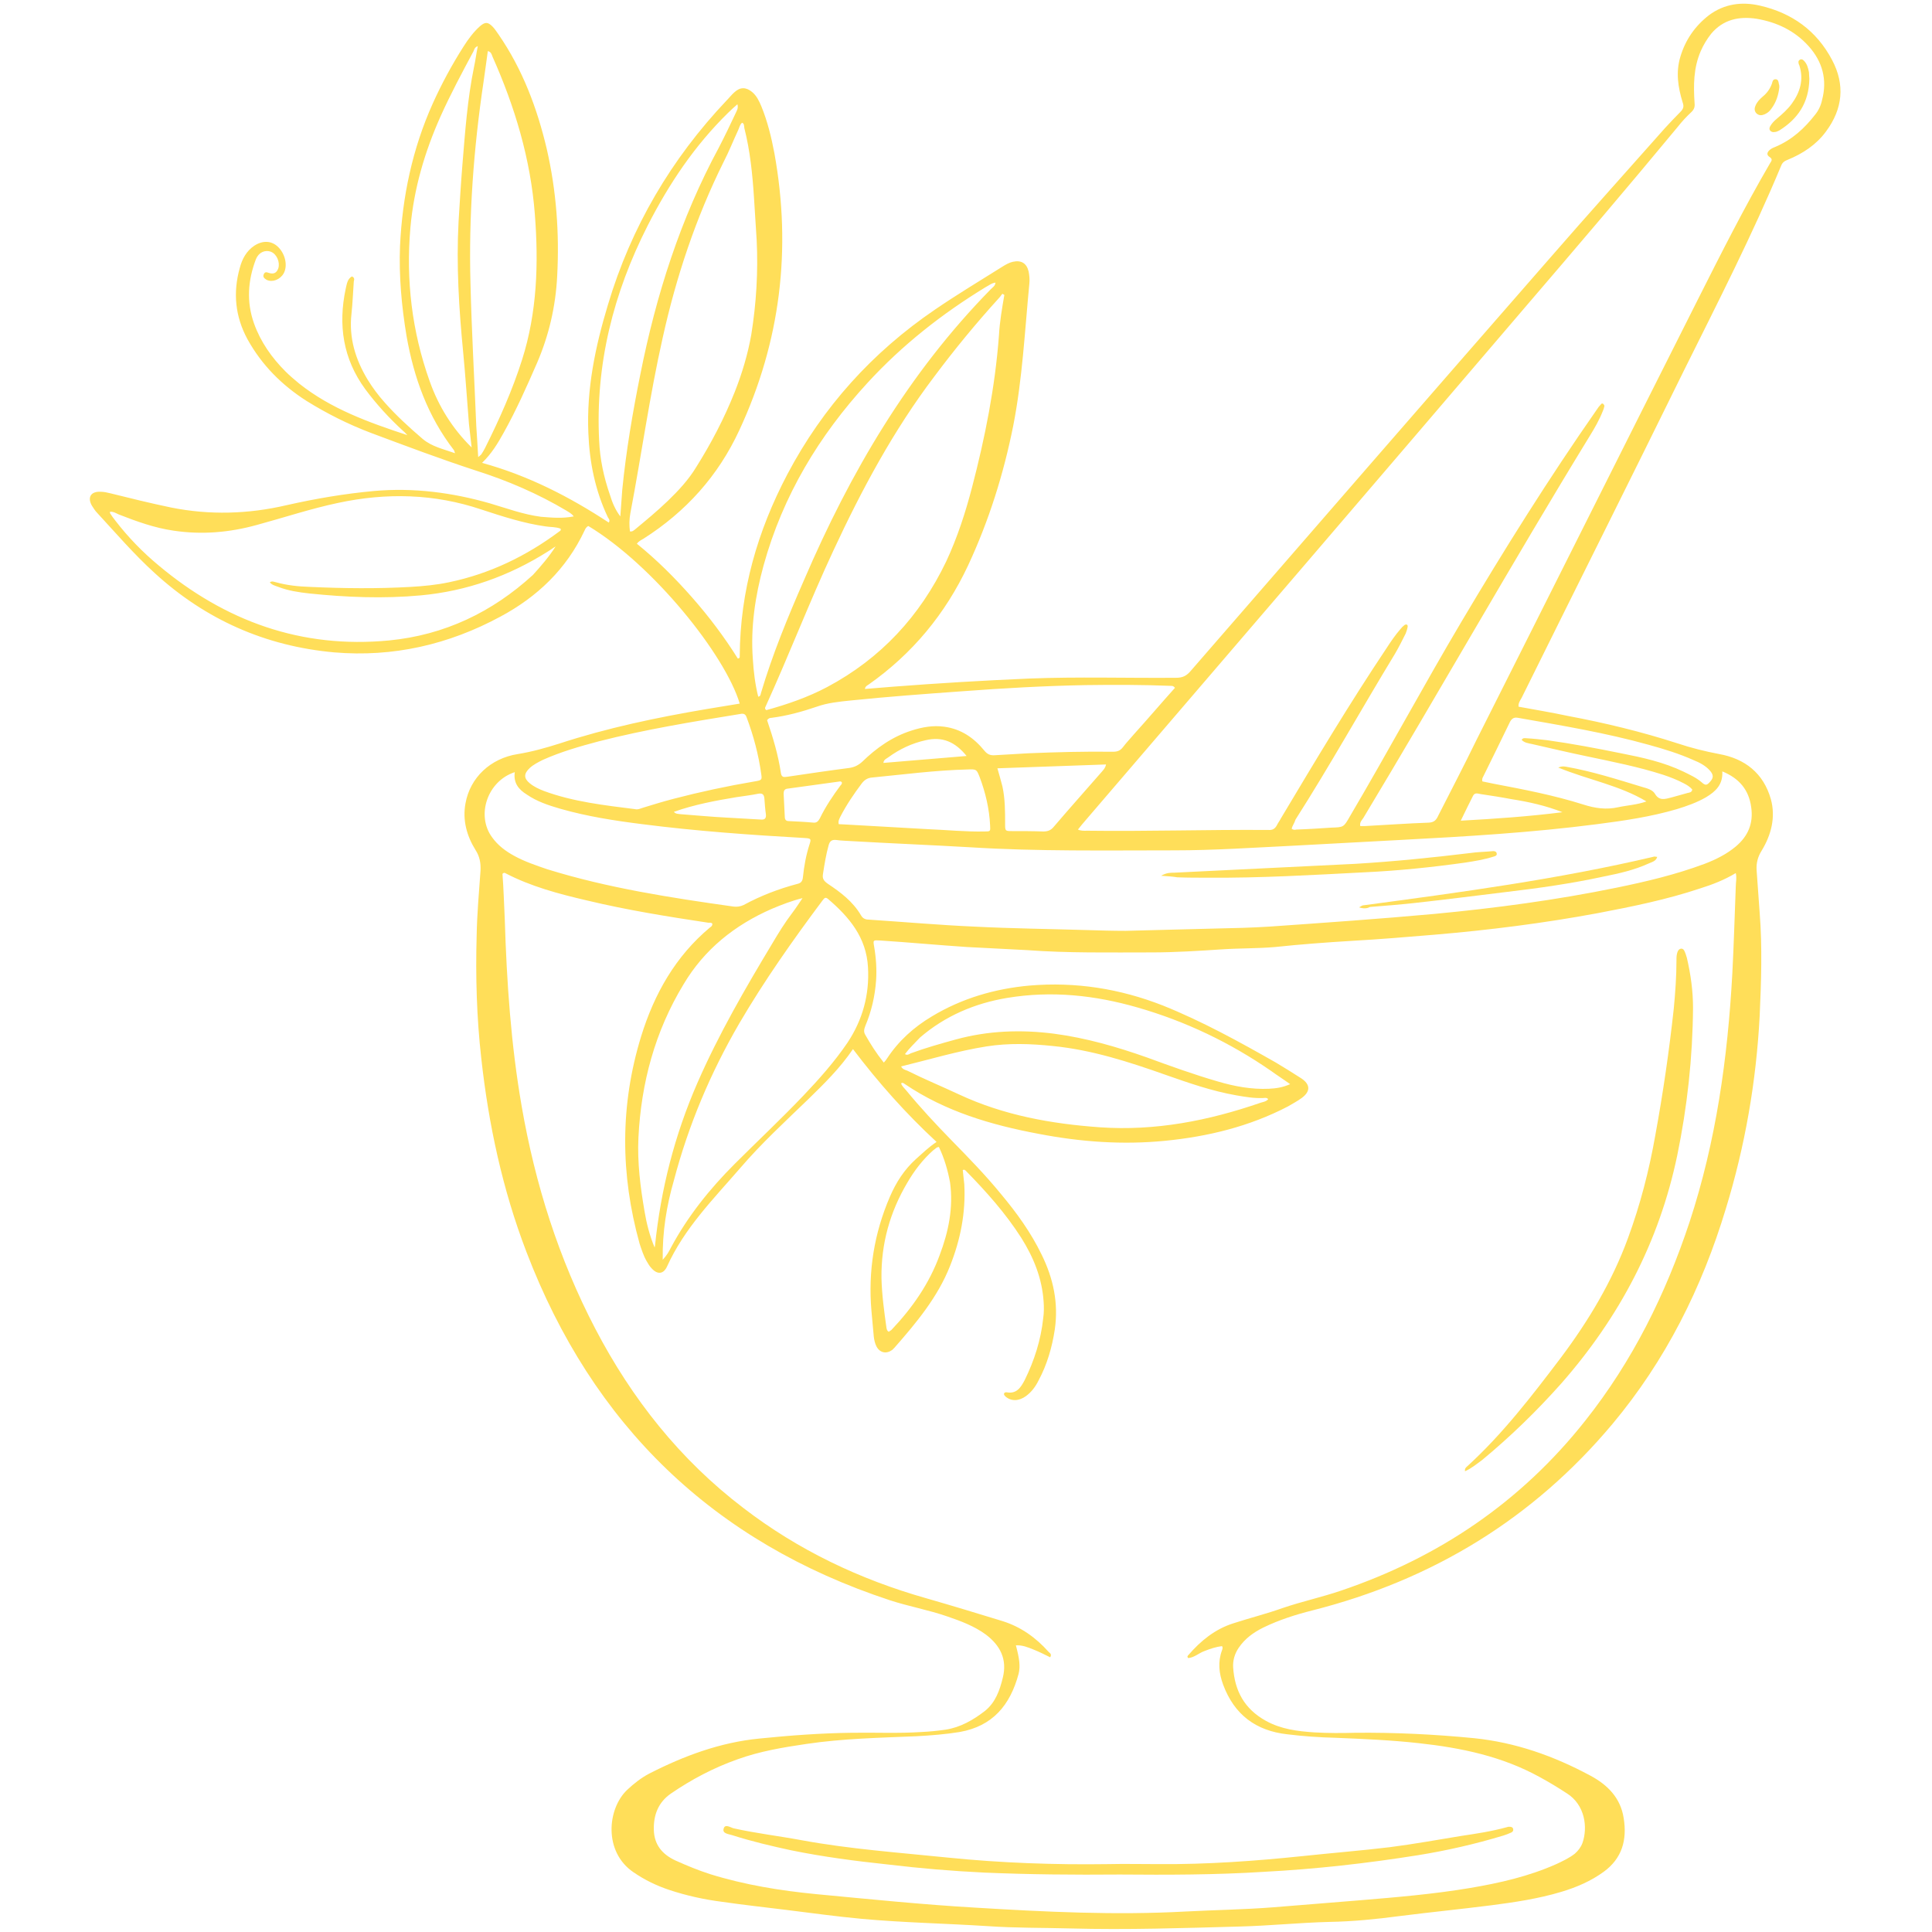 <svg xmlns="http://www.w3.org/2000/svg" xmlns:xlink="http://www.w3.org/1999/xlink" width="1080" zoomAndPan="magnify" viewBox="151 212 410 450.707" height="1080" preserveAspectRatio="xMidYMid meet" version="1.0"><defs><filter x="0%" y="0%" width="100%" height="100%" id="7f92076f5b"><feColorMatrix values="0 0 0 0 1 0 0 0 0 1 0 0 0 0 1 0 0 0 1 0" color-interpolation-filters="sRGB"/></filter><filter x="0%" y="0%" width="100%" height="100%" id="21e087d249"><feColorMatrix values="0 0 0 0 1 0 0 0 0 1 0 0 0 0 1 0.213 0.715 0.072 0 0" color-interpolation-filters="sRGB"/></filter><clipPath id="ed595a8e56"><path d="M 151 212 L 561 212 L 561 662.707 L 151 662.707 Z M 151 212 " clip-rule="nonzero"/></clipPath><clipPath id="be536759b0"><path d="M 643.203 47 L 757.953 47 L 757.953 124.93 L 643.203 124.93 Z M 643.203 47 " clip-rule="nonzero"/></clipPath></defs><g clip-path="url(#ed595a8e56)"><path fill="#ffde59" d="M 264.488 332.469 C 263.949 331.75 263.32 331.48 262.781 331.121 C 256.133 327.168 249.031 324.113 241.664 321.777 C 233.398 319.082 225.312 316.027 217.133 312.973 C 211.922 310.996 206.891 308.477 202.129 305.512 C 196.379 301.828 191.707 297.156 188.379 291.137 C 185.504 285.836 184.965 280.266 186.582 274.512 C 187.121 272.445 188.109 270.559 190 269.301 C 191.977 268.043 193.953 268.133 195.48 269.57 C 197.188 271.188 197.816 273.973 196.828 275.77 C 196.02 277.207 194.223 277.93 192.875 277.297 C 192.426 277.027 191.887 276.668 192.156 276.039 C 192.426 275.32 192.875 275.5 193.414 275.68 C 194.582 276.039 195.211 275.59 195.57 274.602 C 196.02 273.164 195.211 271.277 193.863 270.738 C 192.426 270.199 190.988 270.918 190.359 272.445 C 188.469 277.387 188.109 282.422 189.906 287.453 C 191.438 291.766 194.043 295.449 197.277 298.684 C 198.266 299.672 199.344 300.57 200.422 301.469 C 207.879 307.398 216.684 310.547 225.672 313.512 C 225.312 313.152 225.043 312.793 224.684 312.523 C 221.445 309.559 218.48 306.32 215.875 302.816 C 210.664 295.719 209.496 287.812 211.293 279.367 C 211.562 278.289 211.652 277.117 212.73 276.488 C 213.449 276.758 213.27 277.297 213.18 277.66 C 213 280.176 212.91 282.691 212.641 285.207 C 212.012 290.777 213.539 295.809 216.414 300.57 C 217.582 302.457 218.84 304.164 220.367 305.871 C 223.066 308.93 226.121 311.715 229.266 314.41 C 231.422 316.207 234.027 316.746 236.812 317.734 C 236.633 317.375 236.633 317.105 236.543 317.016 C 230.434 309.109 227.199 300.121 225.492 290.418 C 224.324 283.41 223.695 276.398 223.965 269.391 C 224.504 257.891 226.84 246.75 231.602 236.145 C 233.668 231.562 236.094 227.07 238.789 222.848 C 239.867 221.141 241.125 219.434 242.652 218.086 C 243.82 217.098 244.449 217.098 245.527 218.176 C 246.066 218.715 246.516 219.434 246.965 220.062 C 252.535 228.148 255.953 237.223 258.199 246.75 C 260.445 256.543 261.164 266.426 260.625 276.488 C 260.266 283.41 258.738 290.148 255.953 296.617 C 253.527 302.188 251.098 307.668 248.133 312.973 C 246.785 315.398 245.348 317.824 243.102 319.98 C 253.887 322.945 263.5 327.887 272.664 333.906 C 273.023 333.367 272.664 333.008 272.484 332.738 C 269.52 326.539 268.172 319.891 267.902 313.062 C 267.453 302.727 269.52 292.844 272.484 283.051 C 277.875 264.988 287.223 249.086 300.16 235.426 C 300.789 234.797 301.328 234.078 301.957 233.539 C 303.305 232.281 304.652 232.281 306.09 233.449 C 307.168 234.348 307.707 235.516 308.246 236.773 C 309.684 240.277 310.582 243.961 311.301 247.738 C 315.344 270.109 312.738 291.676 303.125 312.344 C 298.184 323.035 290.637 331.391 280.75 337.68 C 280.301 337.949 279.672 338.219 279.223 338.848 C 283.895 342.625 288.121 346.848 292.074 351.34 C 296.027 355.832 299.621 360.594 302.766 365.625 C 303.305 365.535 303.215 365.266 303.215 364.996 C 303.305 349.902 307.348 335.883 314.355 322.586 C 322.625 306.949 334.125 294.191 348.773 284.219 C 353.895 280.715 359.285 277.48 364.586 274.152 C 365.305 273.703 366.113 273.254 366.922 273.074 C 368.898 272.625 370.156 273.434 370.605 275.32 C 370.785 276.219 370.875 277.207 370.785 278.109 C 369.707 289.25 369.168 300.391 367.012 311.355 C 364.766 322.586 361.352 333.457 356.5 343.883 C 351.199 355.203 343.469 364.547 333.227 371.734 C 332.957 371.914 332.508 372.098 332.418 372.727 C 334.664 372.547 336.91 372.367 339.066 372.188 C 349.582 371.375 360.184 370.746 370.695 370.297 C 382.109 369.848 393.52 370.207 405.02 370.117 C 406.547 370.117 407.445 369.668 408.434 368.5 C 436.289 336.422 464.145 304.344 492.09 272.355 C 500.984 262.113 510.062 252.051 519.047 241.895 C 520.215 240.637 521.383 239.379 522.641 238.121 C 523.359 237.402 523.539 236.863 523.18 235.875 C 522.102 232.371 521.562 228.867 522.641 225.273 C 523.809 221.32 526.055 218.086 529.289 215.57 C 532.883 212.871 537.02 212.332 541.242 213.32 C 548.699 215.031 554.449 219.164 558.043 225.992 C 561.098 231.742 560.559 237.402 556.605 242.703 C 554.359 245.762 551.215 247.828 547.711 249.266 C 546.992 249.535 546.453 249.895 546.184 250.613 C 539.445 266.785 531.445 282.422 523.629 298.145 C 511.051 323.754 498.289 349.184 485.621 374.793 C 485.262 375.422 484.812 376.051 484.902 376.859 C 488.766 377.578 492.629 378.207 496.402 379.016 C 505.027 380.633 513.566 382.699 521.922 385.395 C 525.156 386.473 528.391 387.281 531.715 387.91 C 537.738 388.988 542.051 392.402 543.758 398.422 C 544.926 402.645 543.848 406.781 541.602 410.465 C 540.703 411.902 540.344 413.34 540.434 414.957 C 540.703 418.281 540.883 421.605 541.152 424.93 C 541.781 432.926 541.512 441.016 541.152 449.012 C 540.344 464.375 537.738 479.383 533.242 494.027 C 527.672 512.449 519.227 529.34 506.828 544.168 C 488.316 566.273 464.863 580.559 436.918 587.656 C 432.965 588.645 429.012 589.902 425.328 591.699 C 422.992 592.867 421.016 594.309 419.578 596.465 C 418.68 597.812 418.23 599.34 418.32 600.957 C 418.68 606.438 420.926 610.66 425.957 613.445 C 429.551 615.422 433.324 615.871 437.277 616.141 C 440.422 616.32 443.66 616.32 446.805 616.23 C 456.059 616.141 465.312 616.59 474.48 617.488 C 484.184 618.477 493.078 621.621 501.613 626.207 C 505.66 628.363 508.715 631.418 509.434 636.18 C 510.242 641.211 509.074 645.523 504.758 648.668 C 501.793 650.824 498.469 652.262 494.875 653.34 C 489.484 654.957 484.004 655.766 478.434 656.488 C 471.332 657.387 464.145 658.105 457.047 659.004 C 451.656 659.723 446.176 660.262 440.781 660.352 C 433.773 660.531 426.855 661.25 419.848 661.43 C 406.727 661.789 393.52 662.238 380.402 661.879 C 373.93 661.699 367.461 661.789 361.082 661.34 C 351.289 660.711 341.402 660.531 331.609 659.633 C 325.77 659.094 320.02 658.285 314.176 657.566 C 309.145 656.938 304.113 656.398 299.172 655.676 C 294.949 655.137 290.816 654.238 286.773 652.891 C 283.805 651.902 281.02 650.555 278.414 648.758 C 271.406 643.996 272.305 633.934 276.977 629.531 C 278.504 628.094 280.211 626.746 282.098 625.758 C 290.188 621.621 298.633 618.477 307.797 617.578 C 314.895 616.859 322.086 616.32 329.273 616.23 C 334.754 616.141 340.145 616.41 345.625 616.051 C 347.516 615.961 349.312 615.781 351.199 615.512 C 354.703 614.973 357.668 613.266 360.453 611.109 C 362.879 609.133 363.867 606.348 364.586 603.383 C 365.664 599.07 363.957 595.836 360.633 593.32 C 357.938 591.34 354.793 590.172 351.648 589.094 C 347.246 587.566 342.66 586.758 338.258 585.32 C 297.016 571.754 268.891 544.438 253.438 504.004 C 247.863 489.445 244.629 474.352 242.922 458.895 C 241.844 449.371 241.574 439.758 241.844 430.23 C 241.934 425.199 242.383 420.168 242.742 415.137 C 242.832 413.34 242.562 411.812 241.574 410.285 C 239.508 406.961 238.52 403.273 239.238 399.41 C 240.316 393.391 245.078 388.898 251.457 387.91 C 254.785 387.371 257.93 386.473 261.074 385.484 C 272.305 381.801 283.895 379.375 295.578 377.398 C 298.094 376.949 300.699 376.59 303.215 376.141 C 299.801 364.727 282.996 343.793 267.902 334.715 C 267.453 334.895 267.184 335.344 267.004 335.793 C 262.781 344.781 255.953 351.25 247.414 355.832 C 235.285 362.391 222.348 365.355 208.598 364.188 C 192.605 362.75 178.586 356.551 166.727 345.68 C 161.875 341.277 157.648 336.332 153.246 331.57 C 152.797 331.121 152.438 330.492 152.078 329.953 C 151 328.066 151.809 326.629 154.055 326.719 C 154.863 326.719 155.672 326.898 156.391 327.078 C 161.066 328.246 165.828 329.414 170.59 330.402 C 179.574 332.199 188.559 331.93 197.457 329.863 C 204.195 328.336 211.023 327.168 217.941 326.539 C 227.109 325.73 236.094 326.898 244.898 329.414 C 248.852 330.582 252.719 332.02 256.852 332.559 C 259.188 332.738 261.793 333.008 264.488 332.469 Z M 336.82 459.883 C 337.18 459.523 337.359 459.254 337.539 458.984 C 340.234 454.852 343.828 451.617 348.055 449.102 C 355.062 444.879 362.789 442.633 370.875 441.914 C 381.57 441.016 391.902 442.633 401.965 446.586 C 411.133 450.27 419.758 455.031 428.293 459.883 C 430.27 461.051 432.246 462.309 434.223 463.566 C 436.379 465.004 436.379 466.625 434.312 468.152 C 433.324 468.871 432.156 469.5 431.078 470.129 C 422.094 474.801 412.48 477.137 402.504 478.125 C 392.531 479.113 382.738 478.395 372.941 476.508 C 361.891 474.441 351.199 471.297 341.762 464.914 C 341.492 464.734 341.223 464.465 340.863 464.734 C 341.043 465.363 341.582 465.812 342.031 466.352 C 345.355 470.398 348.953 474.262 352.637 478.035 C 356.59 482.078 360.543 486.121 364.137 490.523 C 367.82 494.926 371.145 499.512 373.66 504.723 C 376.355 510.203 377.613 515.953 376.715 522.152 C 376.086 526.285 374.918 530.332 372.941 534.016 C 372.223 535.453 371.324 536.711 369.977 537.699 C 368.359 538.867 366.562 538.957 365.215 537.789 C 365.035 537.609 364.855 537.43 364.855 537.16 C 364.945 536.801 365.215 536.801 365.484 536.801 C 367.82 537.25 368.809 535.633 369.707 533.926 C 371.953 529.34 373.48 524.578 374.02 519.457 C 374.199 518.199 374.199 516.941 374.109 515.684 C 373.75 510.203 371.773 505.352 368.898 500.77 C 365.215 495.016 360.723 489.984 355.961 485.133 C 355.781 484.953 355.602 484.773 355.242 484.953 C 355.332 486.031 355.512 487.199 355.602 488.277 C 355.961 494.926 354.703 501.219 352.277 507.328 C 349.402 514.605 344.457 520.535 339.336 526.375 C 339.156 526.555 338.977 526.734 338.797 526.914 C 337.449 527.902 335.922 527.633 335.113 526.105 C 334.754 525.387 334.574 524.578 334.484 523.77 C 334.305 521.793 334.125 519.816 333.945 517.84 C 333.137 508.586 334.574 499.691 338.258 491.152 C 339.695 487.828 341.582 484.863 344.367 482.348 C 345.895 481 347.242 479.652 349.133 478.395 C 341.941 471.746 335.562 464.555 329.633 456.738 C 326.578 461.23 322.895 464.824 319.211 468.422 C 313.816 473.633 308.246 478.754 303.395 484.414 C 297.105 491.691 290.277 498.523 286.234 507.508 C 285.426 509.215 284.074 509.395 282.727 507.957 C 282.188 507.418 281.828 506.789 281.469 506.16 C 280.75 504.902 280.301 503.465 279.852 502.117 C 275.359 485.941 275.27 469.859 280.211 453.773 C 283.266 443.891 288.211 435.086 296.297 428.344 C 296.566 428.164 296.836 427.984 296.836 427.535 C 296.656 427.176 296.297 427.266 295.938 427.266 C 286.414 425.828 276.887 424.301 267.543 422.055 C 260.984 420.527 254.516 418.82 248.492 415.676 C 248.312 415.586 248.133 415.586 247.863 415.855 C 248.133 419.27 248.223 422.863 248.402 426.457 C 248.852 441.105 249.84 455.66 252.355 470.129 C 255.504 488.277 260.984 505.621 269.52 521.973 C 278.055 538.328 289.289 552.523 304.023 563.758 C 316.875 573.641 331.25 580.469 346.793 584.871 C 352.727 586.578 358.656 588.375 364.496 590.172 C 368.809 591.52 372.312 594.039 375.277 597.363 C 375.547 597.633 376.086 597.902 375.637 598.621 C 374.379 597.992 373.121 597.363 371.773 596.824 C 370.426 596.285 369.168 595.746 367.641 595.836 C 368.449 598.891 368.719 600.688 368.27 602.484 C 366.293 609.852 362.16 614.703 354.523 616.051 C 351.199 616.59 347.785 616.859 344.367 617.039 C 335.832 617.398 327.207 617.578 318.762 618.836 C 313.277 619.645 307.887 620.543 302.676 622.43 C 297.105 624.406 291.984 627.105 287.133 630.43 C 284.168 632.496 283.086 635.461 283.176 638.875 C 283.266 642.379 285.156 644.625 288.301 646.062 C 290.906 647.23 293.512 648.309 296.297 649.207 C 304.383 651.723 312.738 653.07 321.098 653.879 C 333.496 655.047 345.805 656.309 358.207 657.027 C 374.559 658.016 390.824 658.824 407.266 657.926 C 414.098 657.566 420.926 657.477 427.754 656.938 C 434.402 656.398 441.141 655.855 447.793 655.316 C 456.418 654.598 465.043 653.879 473.582 652.441 C 480.5 651.273 487.238 649.746 493.707 646.871 C 495.234 646.152 496.762 645.434 498.02 644.445 C 498.828 643.727 499.457 642.918 499.816 641.93 C 501.074 638.336 500.445 633.035 496.133 630.34 C 494.066 628.992 492 627.734 489.844 626.566 C 481.039 621.711 471.512 619.734 461.629 618.656 C 455.16 617.938 448.691 617.668 442.129 617.398 C 438.445 617.309 434.672 617.039 430.988 616.59 C 423.621 615.781 418.59 612.008 415.984 605 C 414.996 602.305 414.727 599.699 415.715 597.004 C 415.805 596.734 415.984 596.375 415.715 596.016 C 414.277 596.195 412.93 596.645 411.582 597.184 C 410.32 597.633 409.242 598.711 407.805 598.801 C 407.535 598.441 407.715 598.262 407.895 598.082 C 410.773 594.758 414.098 592.059 418.32 590.711 C 422.184 589.453 426.137 588.465 429.91 587.117 C 434.402 585.59 438.984 584.602 443.48 583.074 C 466.301 575.348 485.441 562.41 500.445 543.449 C 511.5 529.52 519.227 513.887 524.797 497.082 C 530.996 478.215 533.691 458.805 534.77 439.129 C 535.129 432.387 535.309 425.559 535.578 418.82 C 535.578 417.832 535.848 416.844 535.578 415.676 C 532.883 417.293 530.098 418.371 527.223 419.27 C 519.406 421.875 511.41 423.492 503.41 425.02 C 490.832 427.355 478.074 428.973 465.312 430.051 C 458.844 430.59 452.465 431.129 445.996 431.488 C 440.062 431.848 434.043 432.297 428.113 432.926 C 423.98 433.285 419.848 433.195 415.805 433.465 C 410.32 433.824 404.75 434.184 399.27 434.184 C 389.566 434.184 379.863 434.363 370.156 433.645 C 365.484 433.375 360.902 433.195 356.23 432.926 C 349.492 432.477 342.75 431.848 335.922 431.398 C 334.305 431.309 334.305 431.309 334.574 432.836 C 335.023 435.445 335.203 438.141 335.023 440.746 C 334.754 444.43 333.945 447.934 332.508 451.348 C 332.238 452.066 332.059 452.695 332.508 453.414 C 333.676 455.48 335.023 457.637 336.82 459.883 Z M 431.977 405.344 C 432.336 405.613 432.695 405.613 433.055 405.523 C 435.75 405.434 438.535 405.254 441.23 405.074 C 444.109 404.984 444.109 404.984 445.547 402.465 C 454.441 387.371 462.707 372.004 471.602 357 C 481.578 340.195 491.91 323.664 503.141 307.578 C 503.41 307.129 503.77 306.68 504.129 306.32 C 504.219 306.141 504.488 306.051 504.668 306.23 C 504.758 306.32 504.938 306.59 504.938 306.68 C 504.848 307.039 504.758 307.488 504.578 307.848 C 503.77 309.918 502.691 311.805 501.523 313.691 C 483.465 343.164 466.48 373.266 448.691 402.824 C 448.332 403.363 447.793 403.816 447.973 404.715 C 448.332 404.715 448.602 404.715 448.961 404.715 C 453.992 404.445 459.023 404.086 464.055 403.906 C 465.312 403.816 465.762 403.184 466.211 402.195 C 469.176 396.355 472.23 390.516 475.109 384.586 C 492.359 350.352 509.523 316.027 526.773 281.793 C 532.164 271.098 537.559 260.406 543.578 250.074 C 543.848 249.625 544.297 249.176 543.488 248.637 C 542.59 248.098 542.949 247.379 543.668 246.84 C 544.027 246.57 544.477 246.391 544.926 246.211 C 548.699 244.59 551.574 241.984 554.09 238.75 C 554.898 237.762 555.438 236.594 555.707 235.336 C 556.965 230.574 555.797 226.352 552.562 222.758 C 549.328 219.164 545.195 217.188 540.434 216.379 C 536.297 215.75 532.613 216.559 529.828 219.883 C 528.84 221.141 528.031 222.488 527.402 223.926 C 525.695 227.879 525.695 231.922 525.965 236.055 C 526.055 236.953 525.875 237.492 525.246 238.121 C 524.078 239.199 523 240.367 522.012 241.625 C 510.332 255.734 498.379 269.75 486.43 283.68 C 452.285 323.664 418.051 363.559 383.816 403.457 C 383.277 404.086 382.738 404.715 382.109 405.523 C 382.918 405.883 383.637 405.793 384.266 405.793 C 398.191 405.973 412.211 405.523 426.137 405.613 C 426.227 405.613 426.406 405.613 426.496 405.613 C 427.484 405.703 428.113 405.344 428.562 404.445 C 428.832 403.906 429.191 403.457 429.461 402.914 C 437.457 389.527 445.457 376.141 454.172 363.109 C 455.16 361.582 456.148 360.145 457.316 358.797 C 457.586 358.438 457.945 358.078 458.305 357.809 C 458.754 357.539 459.113 357.719 459.023 358.258 C 458.934 358.797 458.754 359.336 458.574 359.785 C 457.766 361.402 456.957 363.02 456.059 364.547 C 448.242 377.398 440.961 390.516 432.875 403.184 C 432.605 404.086 432.156 404.535 431.977 405.344 Z M 532.434 391.953 C 532.613 395.008 530.906 396.625 528.66 397.973 C 526.504 399.23 524.168 400.039 521.832 400.758 C 515.723 402.555 509.523 403.453 503.23 404.266 C 487.957 406.242 472.68 407.141 457.316 407.949 C 448.961 408.398 440.602 408.848 432.246 409.297 C 422.992 409.746 413.828 410.375 404.57 410.375 C 388.668 410.375 372.762 410.645 356.949 409.656 C 347.691 409.117 338.527 408.758 329.273 408.219 C 328.105 408.129 326.848 408.129 325.68 407.949 C 324.691 407.859 324.242 408.219 323.973 409.117 C 323.344 411.363 322.984 413.609 322.625 415.945 C 322.445 417.023 322.895 417.562 323.793 418.191 C 326.758 420.168 329.633 422.324 331.52 425.559 C 331.969 426.367 332.688 426.547 333.496 426.547 C 341.672 427.086 349.762 427.805 357.938 428.164 C 366.742 428.613 375.457 428.703 384.266 428.973 C 387.23 429.062 390.285 429.152 393.25 429.152 C 400.258 428.973 407.176 428.793 414.188 428.613 C 418.41 428.523 422.543 428.434 426.766 428.164 C 439.613 427.266 452.465 426.367 465.312 425.199 C 479.512 423.852 493.707 421.965 507.727 419.09 C 514.734 417.652 521.562 416.035 528.301 413.52 C 530.906 412.531 533.422 411.273 535.578 409.477 C 538.457 407.051 539.715 404.086 539.176 400.309 C 538.637 396.266 536.387 393.57 532.434 391.953 Z M 260.266 339.477 C 259.637 339.836 259.098 340.285 258.469 340.648 C 249.391 346.398 239.508 349.902 228.816 350.891 C 220.098 351.699 211.383 351.34 202.758 350.441 C 200.332 350.172 197.906 349.812 195.57 348.914 C 194.852 348.645 194.043 348.465 193.594 347.836 C 194.133 347.477 194.582 347.746 195.031 347.836 C 197.637 348.555 200.242 348.824 202.938 348.914 C 210.754 349.273 218.66 349.363 226.48 348.914 C 229.445 348.734 232.41 348.465 235.375 347.836 C 244.898 345.859 253.438 341.727 261.254 335.883 C 261.434 335.793 261.523 335.613 261.434 335.344 C 260.355 334.895 259.098 334.984 257.93 334.805 C 252.805 334.086 247.863 332.469 242.922 330.852 C 231.961 327.168 220.816 326.898 209.496 329.324 C 203.117 330.672 196.918 332.738 190.629 334.445 C 184.156 336.242 177.688 336.781 171.129 335.793 C 166.727 335.164 162.504 333.637 158.371 332.02 C 157.738 331.75 157.109 331.301 156.301 331.391 C 156.301 331.57 156.301 331.75 156.391 331.84 C 156.75 332.379 157.109 332.918 157.559 333.457 C 160.527 337.32 163.941 340.828 167.625 343.883 C 183.168 356.91 200.961 363.379 221.449 361.402 C 234.297 360.145 245.438 354.844 254.965 346.129 C 256.762 344.152 258.648 341.996 260.266 339.477 Z M 364.945 280.805 C 364.766 280.715 364.676 280.625 364.496 280.535 C 364.227 280.805 364.047 281.164 363.777 281.434 C 358.387 287.363 353.355 293.473 348.594 299.852 C 339.066 312.434 331.699 326.18 325.051 340.465 C 319.48 352.418 314.715 364.816 309.234 376.859 C 309.145 377.039 308.965 377.309 309.414 377.668 C 314.266 376.32 319.031 374.703 323.613 372.277 C 336.102 365.625 345.266 355.742 351.379 342.984 C 353.984 337.41 355.871 331.57 357.398 325.73 C 360.453 314.051 362.789 302.277 363.688 290.238 C 363.867 287.004 364.406 283.949 364.945 280.805 Z M 285.246 505.891 C 286.234 504.812 286.684 504.004 287.133 503.105 C 291.086 495.734 296.207 489.355 302.047 483.516 C 307.348 478.215 312.828 473.094 318.043 467.613 C 321.727 463.746 325.32 459.703 328.375 455.211 C 331.879 449.91 333.496 444.07 333.137 437.691 C 332.777 430.68 328.734 425.918 323.793 421.695 C 323.164 421.156 322.895 421.605 322.535 422.055 C 315.613 431.309 308.965 440.746 303.125 450.719 C 296.387 462.309 291.266 474.441 287.852 487.379 C 286.145 493.309 285.156 499.332 285.246 505.891 Z M 303.754 240.637 C 303.215 241.086 303.125 241.805 302.855 242.344 C 301.688 244.859 300.699 247.379 299.441 249.805 C 292.973 262.832 288.391 276.578 285.246 290.777 C 282.188 304.344 280.301 318.094 277.695 331.75 C 277.426 333.188 277.426 334.625 277.605 335.973 C 278.234 336.062 278.504 335.703 278.773 335.523 C 281.379 333.367 283.984 331.211 286.414 328.875 C 288.93 326.449 291.266 323.934 293.062 320.969 C 296.566 315.398 299.621 309.559 302.047 303.445 C 303.754 299.133 305.102 294.641 305.91 290.059 C 307.078 282.781 307.527 275.41 307.168 268.043 C 306.988 264.719 306.719 261.395 306.539 258.07 C 306.18 252.59 305.641 247.199 304.293 241.895 C 304.203 241.355 304.293 240.816 303.754 240.637 Z M 404.75 372.457 C 404.391 372.004 404.121 372.004 403.852 372.004 C 397.203 371.734 390.555 371.734 383.906 371.824 C 374.289 372.004 364.676 372.547 355.062 373.266 C 346.344 373.895 337.719 374.523 329.004 375.422 C 326.398 375.691 323.703 375.961 321.188 376.859 C 317.773 378.027 314.176 379.016 310.582 379.465 C 310.223 379.465 309.953 379.555 309.594 380.004 C 310.941 383.957 312.199 388.09 312.828 392.402 C 313.008 393.391 313.547 393.301 314.266 393.211 C 319.121 392.492 323.973 391.773 328.824 391.145 C 329.992 390.965 330.891 390.516 331.789 389.707 C 335.113 386.473 338.797 383.867 343.289 382.43 C 345.805 381.621 348.324 381.172 350.93 381.531 C 354.883 382.07 357.848 384.137 360.273 387.102 C 360.992 388 361.711 388.27 362.789 388.18 C 365.395 388 368 387.91 370.516 387.73 C 377.074 387.461 383.637 387.281 390.285 387.371 C 391.363 387.371 391.992 387.102 392.621 386.293 C 393.43 385.215 394.328 384.316 395.227 383.238 C 398.551 379.555 401.605 375.961 404.75 372.457 Z M 250.738 392.133 C 244.359 394.199 241.664 402.195 245.438 407.32 C 246.785 409.207 248.582 410.555 250.559 411.633 C 252.984 412.98 255.684 413.879 258.289 414.777 C 272.484 419.18 287.133 421.426 301.777 423.492 C 302.586 423.582 303.305 423.492 304.113 423.133 C 308.066 420.977 312.289 419.359 316.695 418.191 C 317.504 418.012 317.863 417.562 317.953 416.664 C 318.223 414.059 318.672 411.543 319.48 409.027 C 319.93 407.68 319.84 407.59 318.402 407.5 C 305.73 406.781 293.062 405.883 280.48 404.266 C 274.012 403.453 267.633 402.465 261.344 400.668 C 258.559 399.859 255.863 398.961 253.527 397.344 C 251.637 396.176 250.379 394.648 250.738 392.133 Z M 242.203 318.633 C 242.652 318.273 242.832 318.094 242.922 318.004 C 243.281 317.465 243.551 317.016 243.82 316.477 C 247.145 309.828 250.199 302.996 252.445 295.898 C 255.953 284.848 256.312 273.434 255.414 261.934 C 254.426 249.086 250.738 236.863 245.527 225.184 C 245.348 224.734 245.258 224.105 244.449 223.926 C 244.09 226.352 243.82 228.688 243.461 231.023 C 241.125 246.66 239.957 262.473 240.406 278.289 C 240.676 289.34 241.305 300.301 241.754 311.355 C 241.934 313.602 242.023 315.938 242.203 318.633 Z M 340.863 460.781 C 341.223 461.5 341.852 461.59 342.301 461.77 C 346.254 463.746 350.391 465.453 354.434 467.344 C 364.855 472.195 375.906 474.172 387.23 474.98 C 400.168 475.879 412.57 473.453 424.789 469.23 C 425.418 469.051 426.047 468.961 426.496 468.422 C 426.137 467.973 425.688 468.152 425.328 468.152 C 423.172 468.242 421.105 467.883 419.039 467.523 C 413.379 466.535 407.984 464.645 402.594 462.758 C 393.969 459.703 385.344 456.918 376.266 456.02 C 371.145 455.48 365.934 455.301 360.812 456.109 C 353.984 457.188 347.512 459.164 340.863 460.781 Z M 362.879 277.93 C 361.98 278.02 361.262 278.648 360.543 279.008 C 350.391 285.207 341.133 292.484 333.047 301.289 C 321.727 313.602 313.277 327.617 308.785 343.883 C 306.809 351.07 305.73 358.348 306.27 365.715 C 306.449 368.68 306.809 371.645 307.527 374.523 C 308.066 374.434 308.066 374.074 308.156 373.715 C 310.852 364.637 314.445 355.922 318.223 347.297 C 329.004 322.227 342.57 299.043 361.801 279.457 C 362.25 279.008 362.789 278.738 362.879 277.93 Z M 283.355 503.016 C 283.355 502.926 283.445 502.746 283.445 502.656 C 284.797 489.445 288.031 476.777 293.332 464.645 C 298.273 453.324 304.473 442.633 310.852 432.027 C 312.289 429.602 313.727 427.266 315.434 425.02 C 316.336 423.852 317.055 422.684 317.863 421.516 C 315.344 422.145 313.008 423.043 310.672 424.031 C 302.047 427.805 294.949 433.465 290.098 441.645 C 283.445 452.605 280.211 464.645 279.582 477.406 C 279.312 483.246 280.031 488.906 281.02 494.656 C 281.469 497.352 282.188 500.23 283.355 503.016 Z M 278.773 400.758 C 279.492 400.938 280.121 400.578 280.75 400.398 C 283.086 399.68 285.426 398.961 287.852 398.332 C 294.051 396.715 300.34 395.367 306.719 394.289 C 308.336 394.02 308.426 393.93 308.246 392.672 C 307.617 388.09 306.449 383.688 304.832 379.375 C 304.562 378.566 304.113 378.387 303.305 378.566 C 292.254 380.363 281.199 382.16 270.328 384.945 C 265.926 386.113 261.523 387.371 257.301 389.258 C 256.223 389.797 255.145 390.336 254.246 391.145 C 252.805 392.492 252.805 393.57 254.246 394.738 C 255.234 395.547 256.402 396.086 257.57 396.535 C 264.398 399.051 271.676 399.859 278.773 400.758 Z M 240.676 316.387 C 240.496 314.59 240.227 312.703 240.047 310.906 C 239.598 305.332 239.238 299.762 238.699 294.191 C 237.711 284.039 237.082 273.883 237.621 263.73 C 237.891 259.328 238.16 254.836 238.52 250.434 C 239.148 242.793 239.688 235.156 241.215 227.699 C 241.574 226.082 241.754 224.465 242.113 222.758 C 241.395 223.027 241.305 223.477 241.125 223.926 C 238.43 228.957 235.734 233.988 233.398 239.199 C 229.715 247.469 227.199 256.004 226.391 265.078 C 225.312 277.391 226.75 289.34 230.883 300.93 C 232.949 306.77 236.184 311.984 240.676 316.387 Z M 341.762 457.906 C 342.301 458.266 342.75 457.906 343.109 457.727 C 346.523 456.469 350.031 455.48 353.625 454.492 C 361.172 452.426 368.809 452.156 376.535 453.145 C 383.996 454.133 391.184 456.199 398.281 458.715 C 403.672 460.691 409.152 462.668 414.727 464.285 C 418.68 465.453 422.633 466.172 426.676 465.992 C 428.293 465.902 429.82 465.723 431.617 464.914 C 430 463.746 428.562 462.848 427.215 461.859 C 417.602 455.211 407.266 450.27 396.035 447.035 C 386.062 444.16 375.996 443.082 365.664 444.789 C 358.027 446.047 351.109 449.012 345.266 454.043 C 344.008 455.391 342.75 456.559 341.762 457.906 Z M 275.359 332.469 C 275.539 330.402 275.629 328.336 275.809 326.27 C 276.707 317.195 278.234 308.207 280.031 299.312 C 283.715 280.805 289.379 263.012 298.363 246.391 C 299.711 243.781 300.969 241.176 302.227 238.48 C 302.496 237.852 302.945 237.312 302.676 236.324 C 301.867 237.043 301.148 237.672 300.52 238.301 C 292.703 245.941 286.684 254.926 281.738 264.629 C 273.742 280.355 269.52 296.977 270.418 314.77 C 270.598 319.082 271.496 323.305 272.934 327.438 C 273.473 329.234 274.191 330.941 275.359 332.469 Z M 514.734 398.961 C 508.445 395.188 501.164 393.93 494.156 391.055 C 495.055 390.695 495.504 390.785 496.043 390.875 C 502.152 391.953 507.996 393.84 513.926 395.637 C 514.914 395.906 516.172 396.266 516.711 397.164 C 517.699 398.871 519.047 398.422 520.484 398.062 C 521.742 397.703 523.09 397.344 524.348 396.984 C 524.707 396.895 525.336 396.895 525.426 396.176 C 524.887 395.547 524.168 395.098 523.449 394.738 C 521.922 393.93 520.305 393.301 518.688 392.762 C 512.848 390.875 506.828 389.707 500.895 388.449 C 496.582 387.551 492.359 386.562 488.047 385.574 C 487.238 385.395 486.25 385.305 485.621 384.586 C 485.98 384.047 486.43 384.227 486.789 384.227 C 488.406 384.316 489.934 384.496 491.551 384.676 C 497.391 385.484 503.051 386.562 508.805 387.73 C 513.836 388.719 518.777 389.797 523.449 392.043 C 524.887 392.762 526.324 393.391 527.582 394.469 C 528.48 395.277 528.84 395.277 529.648 394.289 C 530.457 393.391 530.367 392.672 529.469 391.684 C 528.48 390.605 527.133 389.887 525.785 389.348 C 522.371 387.82 518.867 386.742 515.273 385.754 C 505.297 382.969 495.055 381.262 484.812 379.465 C 483.914 379.285 483.375 379.555 482.926 380.363 C 480.859 384.676 478.703 388.988 476.637 393.211 C 476.457 393.48 476.367 393.84 476.457 394.289 C 477.266 394.469 478.164 394.648 479.062 394.828 C 486.16 396.176 493.168 397.523 499.996 399.68 C 502.781 400.578 505.387 400.938 508.176 400.309 C 510.242 399.859 512.488 399.77 514.734 398.961 Z M 349.672 479.562 C 349.402 479.652 349.223 479.652 349.133 479.742 C 348.863 479.922 348.594 480.191 348.324 480.371 C 345.895 482.527 343.918 485.133 342.301 487.918 C 338.258 494.746 336.191 502.117 336.281 510.113 C 336.371 514.066 336.91 517.93 337.449 521.793 C 337.539 522.152 337.539 522.422 337.988 522.691 C 338.168 522.512 338.438 522.422 338.617 522.242 C 343.469 517.121 347.422 511.461 349.852 504.812 C 351.918 499.332 353.086 493.758 352.277 487.828 C 351.738 484.953 350.93 482.168 349.672 479.562 Z M 326.309 404.266 C 326.938 404.266 327.477 404.355 328.105 404.355 C 334.484 404.715 340.863 405.074 347.152 405.434 C 351.559 405.613 355.871 406.062 360.273 405.973 C 361.711 405.973 361.711 405.973 361.621 404.535 C 361.441 400.668 360.543 396.895 359.195 393.301 C 358.477 391.504 358.477 391.414 356.41 391.504 C 348.863 391.684 341.492 392.672 334.035 393.391 C 333.047 393.48 332.328 393.93 331.699 394.738 C 329.812 397.254 328.105 399.77 326.668 402.555 C 326.488 403.004 326.129 403.453 326.309 404.266 Z M 388.668 390.336 C 380.223 390.605 371.863 390.965 363.328 391.234 C 363.777 392.762 364.137 394.109 364.496 395.457 C 365.125 398.332 365.125 401.297 365.125 404.176 C 365.125 405.883 365.125 405.883 366.832 405.883 C 369.258 405.883 371.594 405.883 374.02 405.973 C 375.098 405.973 375.816 405.703 376.535 404.805 C 380.223 400.488 383.996 396.266 387.68 392.043 C 388.039 391.594 388.488 391.234 388.668 390.336 Z M 327.027 394.469 C 326.938 394.379 326.758 394.289 326.668 394.289 C 322.535 394.828 318.402 395.457 314.266 395.996 C 313.637 396.086 313.457 396.535 313.457 397.164 C 313.547 398.961 313.637 400.758 313.727 402.555 C 313.727 403.184 313.996 403.547 314.625 403.547 C 316.516 403.637 318.492 403.727 320.379 403.906 C 321.188 403.996 321.547 403.547 321.906 402.914 C 323.254 400.129 324.961 397.613 326.758 395.188 C 326.938 395.008 327.117 394.828 327.027 394.469 Z M 495.145 401.477 C 491.281 399.949 487.238 399.051 483.195 398.422 C 480.859 397.973 478.523 397.613 476.098 397.254 C 475.469 397.164 474.75 396.805 474.301 397.613 C 473.398 399.41 472.5 401.207 471.422 403.453 C 479.602 403.004 487.328 402.465 495.145 401.477 Z M 287.852 401.387 C 288.301 401.926 288.84 401.836 289.289 401.926 C 292.883 402.195 296.566 402.555 300.16 402.734 C 302.766 402.914 305.461 403.004 308.066 403.184 C 308.965 403.273 309.414 403.004 309.324 402.016 C 309.145 400.758 309.055 399.5 308.965 398.242 C 308.875 397.344 308.516 396.984 307.527 397.164 C 305.82 397.523 304.113 397.703 302.406 397.973 C 297.555 398.781 292.703 399.68 287.852 401.387 Z M 356.141 388.359 C 353.445 385.035 350.48 383.777 346.613 384.676 C 343.379 385.395 340.504 386.742 337.809 388.719 C 337.449 388.988 336.82 389.168 336.73 389.977 C 343.199 389.438 349.492 388.898 356.141 388.359 Z M 356.141 388.359 " fill-opacity="1" fill-rule="nonzero"/></g><path fill="#ffde59" d="M 472.41 555.219 C 472.32 554.5 472.68 554.32 472.949 554.051 C 481.219 546.504 488.047 537.609 494.785 528.711 C 501.254 520.086 506.738 510.922 510.422 500.859 C 513.297 493.039 515.363 485.043 516.801 476.867 C 518.598 467.074 520.035 457.188 521.113 447.305 C 521.473 443.531 521.742 439.758 521.742 435.984 C 521.742 435.266 521.742 434.543 522.102 433.824 C 522.461 433.195 523.18 433.105 523.539 433.734 C 523.809 434.273 523.988 434.812 524.168 435.445 C 525.066 439.309 525.605 443.172 525.605 447.125 C 525.516 458.715 524.258 470.219 521.922 481.539 C 517.699 501.758 508.445 519.277 494.875 534.734 C 489.125 541.203 482.926 547.223 476.277 552.703 C 475.02 553.602 473.848 554.59 472.41 555.219 Z M 472.41 555.219 " fill-opacity="1" fill-rule="nonzero"/><path fill="#ffde59" d="M 391.902 649.297 C 381.121 649.387 370.695 649.297 360.273 648.848 C 352.727 648.488 345.266 647.859 337.809 646.961 C 330.172 646.152 322.625 645.164 315.164 643.637 C 310.582 642.648 306 641.57 301.508 640.133 C 300.699 639.863 299.172 639.773 299.441 638.695 C 299.711 637.348 301.059 638.336 301.777 638.516 C 306.988 639.684 312.379 640.312 317.684 641.301 C 328.914 643.367 340.324 644.176 351.738 645.344 C 364.137 646.602 376.625 647.051 389.117 646.871 C 393.07 646.781 396.934 646.871 400.887 646.871 C 412.211 646.961 423.441 646.152 434.672 644.984 C 441.41 644.266 448.152 643.727 454.891 642.918 C 460.461 642.199 465.941 641.211 471.422 640.312 C 475.02 639.773 478.613 639.234 482.207 638.246 C 482.387 638.156 482.566 638.156 482.746 638.156 C 483.195 638.156 483.555 638.246 483.645 638.695 C 483.734 639.055 483.555 639.324 483.195 639.504 C 482.566 639.773 481.938 640.043 481.309 640.223 C 474.75 642.199 468.098 643.727 461.359 644.805 C 449.5 646.691 437.547 648.039 425.508 648.668 C 414.277 649.387 402.953 649.387 391.902 649.297 Z M 391.902 649.297 " fill-opacity="1" fill-rule="nonzero"/><path fill="#ffde59" d="M 552.742 230.395 C 552.652 235.965 550.047 239.738 545.734 242.434 C 545.375 242.613 545.016 242.793 544.656 242.793 C 544.297 242.883 543.848 242.793 543.578 242.434 C 543.309 242.074 543.488 241.625 543.668 241.355 C 544.027 240.727 544.566 240.188 545.105 239.738 C 546.363 238.66 547.621 237.582 548.609 236.234 C 550.586 233.539 551.484 230.574 550.406 227.25 C 550.316 227.07 550.227 226.891 550.227 226.711 C 550.137 226.352 550.227 226.082 550.586 225.902 C 550.945 225.723 551.215 225.902 551.484 226.172 C 552.203 226.891 552.473 227.879 552.652 228.867 C 552.652 229.406 552.742 230.035 552.742 230.395 Z M 552.742 230.395 " fill-opacity="1" fill-rule="nonzero"/><path fill="#ffde59" d="M 545.734 232.371 C 545.555 234.078 545.016 235.875 543.848 237.402 C 543.488 237.941 542.949 238.391 542.32 238.66 C 541.691 238.93 541.062 239.02 540.434 238.48 C 539.895 237.941 539.895 237.312 540.164 236.684 C 540.523 235.785 541.152 235.156 541.871 234.527 C 542.859 233.719 543.578 232.73 544.027 231.473 C 544.117 231.113 544.207 230.484 544.836 230.484 C 545.555 230.484 545.555 231.203 545.645 231.652 C 545.734 231.832 545.734 232.012 545.734 232.371 Z M 545.734 232.371 " fill-opacity="1" fill-rule="nonzero"/><path fill="#ffde59" d="M 401.516 416.305 C 402.773 415.586 403.672 415.586 404.57 415.586 C 418.68 414.867 432.695 414.238 446.805 413.52 C 455.789 412.98 464.684 412.082 473.578 411.004 C 475.379 410.734 477.176 410.734 478.973 410.555 C 479.332 410.555 479.691 410.645 479.781 411.004 C 479.961 411.543 479.512 411.723 479.152 411.812 C 476.906 412.531 474.66 412.891 472.32 413.25 C 464.594 414.328 456.777 415.137 448.961 415.496 C 436.828 416.125 424.699 416.844 412.48 416.754 C 410.051 416.754 407.715 416.754 405.289 416.664 C 404.211 416.484 403.043 416.395 401.516 416.305 Z M 401.516 416.305 " fill-opacity="1" fill-rule="nonzero"/><path fill="#ffde59" d="M 447.703 423.672 C 448.152 423.402 448.332 423.312 448.512 423.223 C 471.332 420.168 494.156 417.113 516.621 411.812 C 516.801 411.812 516.98 411.902 517.25 411.902 C 516.98 412.891 516.082 413.07 515.273 413.43 C 511.949 414.957 508.355 415.766 504.758 416.484 C 497.301 418.102 489.754 419.18 482.117 420.078 C 474.84 420.977 467.648 421.875 460.371 422.684 C 457.047 423.043 453.633 423.312 450.219 423.582 C 449.59 423.941 448.781 424.031 447.703 423.672 Z M 447.703 423.672 " fill-opacity="1" fill-rule="nonzero"/></svg>